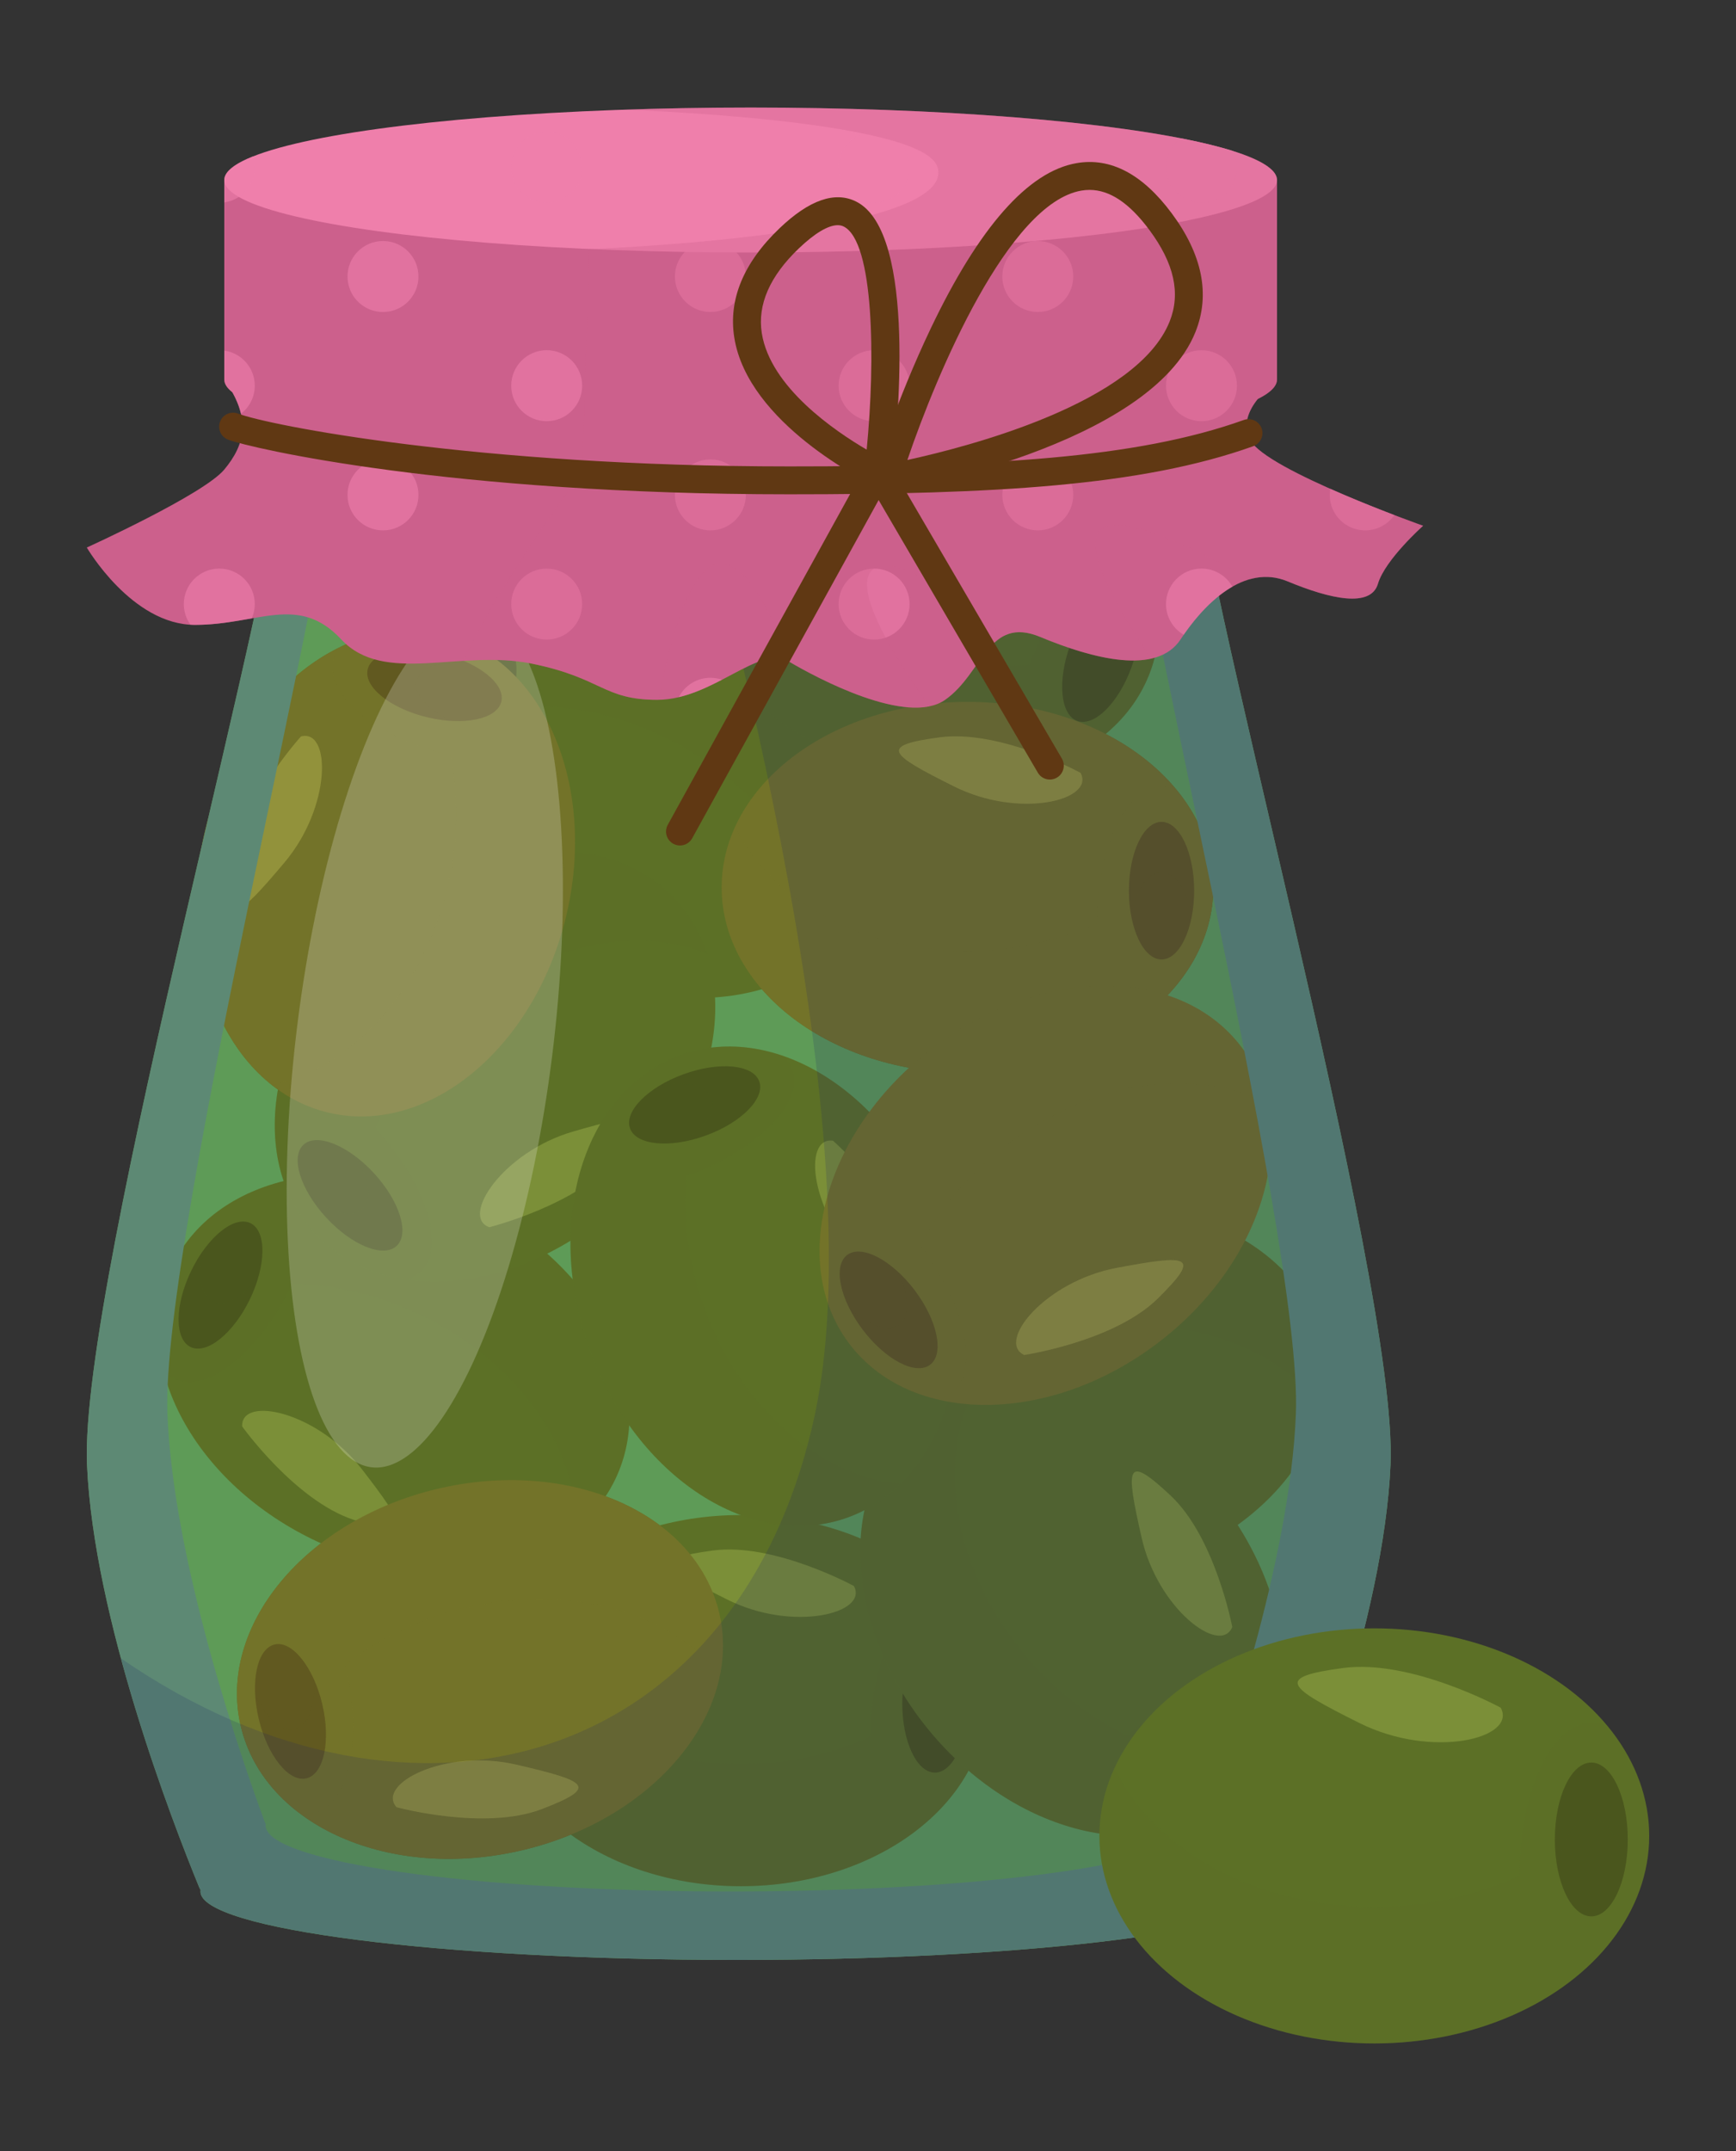 <?xml version="1.0" encoding="UTF-8"?>
<svg xmlns="http://www.w3.org/2000/svg" width="881.214" height="1091.292" viewBox="0 0 881.214 1091.292">
  <rect x="0" y="0" width="881.214" height="1091.292" fill="#333333" stroke="none"/>
  <g isolation="isolate">
    <g id="a" data-name="&amp;lt;Layer&amp;gt;">
      <g>
        <g>
          <g>
            <path d="M607.8,232.5c3.908-22.144,17.785-31.835,32.094-46.011-18.716.338-37.438.456-56.16.367-142.8-.678-285.266-12.146-427.97-15.876-3.284,1.627-6.543,3.306-9.747,5.085-1.494.83-2.962,1.705-4.436,2.569-6.126,6.777-13.069,12.836-20.39,18.465,9.868,9.558,18.148,19.109,21.023,35.401,6.127,34.723-102.127,416.677-98.042,510.634,3.391,77.996,43.378,181.328,56.866,214.183.225.548.51,1.056.786,1.569-.042.252-.075.503-.075.756,0,19.177,121.927,34.723,272.333,34.723,142.007,0,258.607-13.859,271.187-31.547,1.55-1.552,2.839-3.39,3.706-5.501,13.487-32.855,53.475-136.187,56.866-214.183,4.085-93.957-104.17-475.911-98.042-510.634Z" fill="#5e9b57" stroke-width="0"/>
            <g>
              <g>
                <ellipse cx="549.447" cy="707.069" rx="124.782" ry="94.163" transform="translate(-128.113 121.62) rotate(-11.321)" fill="#5c7026" stroke-width="0"/>
                <path d="M439.324,673.083c-.312.493-.623.985-.925,1.481-.664,1.09-1.297,2.19-1.912,3.296-.267.48-.541.957-.798,1.439-.636,1.191-1.232,2.392-1.811,3.599-.192.401-.399.797-.584,1.199-.725,1.57-1.406,3.151-2.032,4.744-.015.039-.033.077-.049.115-.651,1.665-1.244,3.342-1.783,5.028-.108.335-.192.674-.295,1.01-.401,1.31-.78,2.623-1.112,3.944-.141.56-.256,1.124-.384,1.686-.252,1.106-.493,2.212-.697,3.324-.117.641-.215,1.284-.315,1.926-.164,1.045-.311,2.091-.431,3.14-.077.674-.143,1.348-.202,2.024-.089,1.032-.153,2.066-.199,3.101-.03.681-.06,1.361-.071,2.043-.017,1.055,0,2.111.03,3.168.018.655.025,1.309.06,1.964.063,1.151.173,2.303.292,3.455.057.558.092,1.116.163,1.674.216,1.707.483,3.413.825,5.118.248,1.241.536,2.466.846,3.681.086.338.185.671.276,1.007.244.902.502,1.798.779,2.686.104.332.213.663.322.993.31.941.638,1.874.985,2.799.086.228.169.457.257.684,4.901,12.67,13.27,23.746,24.212,32.781,2.741.806,5.475.989,8.146.454,17.667-3.537,25.934-36.645,18.466-73.95-.021-.103-.045-.204-.066-.307,16.98-12.574,38.091-22.112,61.815-26.861,53.457-10.702,104.059,6.084,127.934,38.803,2.493-10.402,2.867-21.109.734-31.762-10.209-50.993-73.265-81.364-140.839-67.836-34.076,6.822-62.781,23.512-81.571,44.915-.242.276-.47.558-.709.835-.997,1.159-1.972,2.327-2.911,3.512-.322.406-.63.817-.945,1.226-.826,1.073-1.633,2.154-2.41,3.247-.334.469-.658.94-.983,1.412-.727,1.058-1.43,2.125-2.11,3.2Z" fill="#5c7026" mix-blend-mode="multiply" opacity=".16" stroke-width="0"/>
                <path d="M436.319,728.057c-3.783-18.897.412-35.669,9.37-37.462,8.958-1.794,19.287,12.071,23.07,30.968,3.783,18.897-.412,35.669-9.37,37.462-8.958,1.794-19.287-12.071-23.07-30.968Z" fill="#4a561d" stroke-width="0"/>
                <path d="M454.357,733.891c-6.852,1.372-14.497-6.434-19.41-18.631.049,4.04.482,8.354,1.372,12.796,3.783,18.897,14.112,32.761,23.07,30.968,8.958-1.793,13.153-18.566,9.37-37.462-.889-4.442-2.15-8.59-3.66-12.337.161,13.148-3.889,23.295-10.742,24.667Z" fill="#4a561d" mix-blend-mode="multiply" opacity=".14" stroke-width="0"/>
                <path d="M504.579,775.346s44.144,13.758,73.701,3.622c29.558-10.135,23.767-13.248-12.089-22.994-35.856-9.747-71.669,7.226-61.612,19.372Z" fill="#bdd35e" mix-blend-mode="soft-light" opacity=".32" stroke-width="0"/>
              </g>
              <g>
                <path d="M340.548,185.879c-14.023-5.113-28.146-8.151-41.852-9.289-3.389-.163-6.778-.318-10.167-.479-45.346-.657-84.476,19.85-97.471,55.486-17.816,48.858,20.228,107.604,84.974,131.213,64.745,23.609,131.674,3.14,149.49-45.719,17.815-48.858-20.229-107.604-84.974-131.213Z" fill="#737329" stroke-width="0"/>
                <path d="M384.647,360.668c.523-.258,1.044-.517,1.56-.784,1.134-.585,2.247-1.195,3.347-1.819.477-.271.96-.535,1.431-.813,1.163-.686,2.297-1.402,3.42-2.131.372-.242.755-.473,1.123-.72,1.436-.964,2.84-1.959,4.203-2.994.033-.025.068-.048.102-.073,1.422-1.083,2.801-2.206,4.139-3.366.266-.23.515-.476.778-.709,1.024-.91,2.031-1.835,3.002-2.79.412-.405.804-.827,1.206-1.241.791-.813,1.572-1.633,2.325-2.476.434-.486.851-.984,1.272-1.481.683-.807,1.354-1.624,2.002-2.458.417-.535.824-1.077,1.225-1.624.614-.835,1.206-1.684,1.784-2.544.38-.566.76-1.131,1.124-1.708.564-.892,1.098-1.804,1.623-2.721.326-.569.66-1.13.971-1.709.545-1.016,1.05-2.056,1.549-3.102.241-.506.501-1.001.732-1.514.704-1.57,1.363-3.166,1.959-4.8.433-1.189.825-2.384,1.193-3.584.102-.333.192-.669.288-1.003.261-.897.507-1.797.732-2.699.083-.338.162-.677.241-1.016.225-.965.43-1.932.615-2.903.045-.24.093-.479.136-.718,2.408-13.37,1.024-27.183-3.619-40.593-1.922-2.115-4.161-3.693-6.72-4.627-16.927-6.172-41.215,17.799-54.248,53.541-.036.099-.067.198-.103.296-21.044,1.903-44.034-.938-66.765-9.226-51.219-18.676-85.696-59.341-89.06-99.706-7.542,7.586-13.432,16.535-17.154,26.742-17.816,48.858,20.228,107.604,84.974,131.213,32.65,11.905,65.847,12.589,93.029,4.089.35-.109.691-.232,1.039-.344,1.455-.47,2.895-.961,4.313-1.484.486-.179.963-.37,1.445-.555,1.264-.486,2.515-.99,3.748-1.519.529-.226,1.051-.46,1.574-.694,1.171-.525,2.327-1.07,3.467-1.634Z" fill="#737329" mix-blend-mode="multiply" opacity=".16" stroke-width="0"/>
                <path d="M415.817,315.286c-6.602,18.105-18.912,30.246-27.495,27.116-8.583-3.13-10.189-20.344-3.587-38.45,6.602-18.105,18.912-30.246,27.495-27.116,8.583,3.13,10.189,20.344,3.587,38.45Z" fill="#615920" stroke-width="0"/>
                <path d="M403.449,300.918c6.565,2.394,9.032,13.038,6.881,26.009,2.06-3.476,3.935-7.385,5.487-11.641,6.602-18.105,4.996-35.32-3.587-38.45-8.583-3.13-20.893,9.011-27.495,27.116-1.552,4.256-2.633,8.454-3.294,12.44,6.704-11.311,15.443-17.869,22.008-15.475Z" fill="#615920" mix-blend-mode="multiply" opacity=".14" stroke-width="0"/>
                <path d="M382.133,239.384s-30.538-34.718-61.053-41.443c-30.515-6.724-27.189-1.054-1.642,25.927,25.548,26.98,64.962,31.121,62.695,15.516Z" fill="#d4d661" mix-blend-mode="soft-light" opacity=".32" stroke-width="0"/>
              </g>
              <g>
                <ellipse cx="195.748" cy="443.113" rx="124.782" ry="94.163" transform="translate(-281.033 528.824) rotate(-76.357)" fill="#5c7026" stroke-width="0"/>
                <path d="M273.035,357.622c-.315-.491-.63-.98-.952-1.463-.708-1.062-1.438-2.1-2.181-3.124-.322-.445-.639-.894-.967-1.331-.811-1.079-1.649-2.127-2.498-3.161-.282-.343-.555-.698-.841-1.036-1.117-1.32-2.263-2.605-3.443-3.844-.029-.03-.055-.063-.084-.093-1.235-1.293-2.504-2.538-3.806-3.739-.258-.239-.53-.459-.791-.694-1.018-.916-2.049-1.814-3.107-2.673-.448-.365-.911-.707-1.367-1.06-.896-.696-1.798-1.381-2.72-2.034-.532-.377-1.073-.736-1.613-1.099-.878-.59-1.764-1.165-2.665-1.716-.579-.354-1.162-.698-1.75-1.037-.898-.517-1.808-1.011-2.727-1.49-.605-.315-1.209-.629-1.822-.927-.949-.461-1.914-.89-2.885-1.31-.601-.26-1.197-.53-1.806-.774-1.07-.429-2.161-.815-3.255-1.194-.53-.183-1.051-.387-1.586-.558-1.638-.525-3.298-1.002-4.988-1.412-1.229-.298-2.462-.555-3.695-.786-.343-.064-.686-.116-1.029-.175-.921-.159-1.842-.304-2.764-.427-.346-.045-.691-.086-1.037-.127-.984-.117-1.968-.212-2.953-.288-.243-.019-.486-.039-.729-.055-13.555-.905-27.128,2.008-39.937,8.116-1.888,2.145-3.207,4.546-3.85,7.194-4.25,17.509,22.276,38.977,59.248,47.951.103.025.204.045.306.07,4.234,20.701,3.97,43.865-1.736,67.377-12.859,52.979-49.433,91.769-89.172,99.605,8.378,6.65,17.927,11.508,28.485,14.07,50.538,12.266,104.684-32.081,120.938-99.052,8.197-33.772,5.181-66.839-6.292-92.906-.148-.336-.307-.661-.458-.995-.629-1.393-1.277-2.77-1.955-4.121-.232-.463-.475-.916-.713-1.374-.624-1.202-1.264-2.39-1.926-3.555-.284-.5-.574-.994-.865-1.487-.653-1.106-1.323-2.193-2.01-3.263Z" fill="#5c7026" mix-blend-mode="multiply" opacity=".16" stroke-width="0"/>
                <path d="M224.465,331.697c18.728,4.545,32.163,15.427,30.008,24.305-2.155,8.878-19.084,12.39-37.811,7.845-18.728-4.545-32.163-15.427-30.008-24.305,2.155-8.878,19.084-12.39,37.811-7.845Z" fill="#4a561d" stroke-width="0"/>
                <path d="M211.563,345.587c1.648-6.791,11.951-10.427,25.082-9.734-3.683-1.66-7.777-3.089-12.179-4.157-18.728-4.545-35.656-1.033-37.811,7.845-2.155,8.878,11.28,19.76,30.008,24.305,4.402,1.068,8.695,1.676,12.729,1.889-11.987-5.403-19.477-13.357-17.829-20.149Z" fill="#4a561d" mix-blend-mode="multiply" opacity=".14" stroke-width="0"/>
                <path d="M152.785,373.621s-31.103,34.213-34.389,65.287c-3.286,31.074,1.979,27.138,25.948-1.255,23.969-28.392,23.696-68.023,8.441-64.032Z" fill="#bdd35e" mix-blend-mode="soft-light" opacity=".32" stroke-width="0"/>
              </g>
              <g>
                <ellipse cx="243.641" cy="847.017" rx="124.782" ry="94.164" transform="translate(-189.751 79.573) rotate(-13.407)" fill="#5c7026" stroke-width="0"/>
                <path d="M132.353,817.061c-.294.503-.586,1.007-.87,1.513-.624,1.114-1.216,2.236-1.791,3.363-.249.489-.506.976-.746,1.467-.592,1.213-1.145,2.436-1.679,3.662-.177.407-.369.811-.54,1.22-.667,1.595-1.291,3.2-1.857,4.815-.014.039-.031.078-.045.117-.59,1.687-1.121,3.385-1.599,5.09-.095.339-.167.681-.258,1.02-.353,1.324-.684,2.65-.968,3.982-.12.565-.215,1.133-.323,1.699-.212,1.114-.412,2.229-.575,3.347-.094.645-.168,1.291-.245,1.937-.125,1.05-.235,2.101-.316,3.154-.053.676-.094,1.353-.128,2.03-.052,1.035-.078,2.07-.086,3.106-.006.682-.011,1.363.003,2.044.021,1.055.078,2.11.145,3.165.041.654.072,1.307.132,1.961.105,1.148.257,2.295.417,3.442.078.556.133,1.112.224,1.667.278,1.698.607,3.393,1.01,5.085.293,1.231.625,2.444.98,3.648.099.334.209.664.312.996.277.893.567,1.779.877,2.656.116.328.237.655.358.981.344.93.706,1.85,1.087,2.761.094.225.186.451.282.675,5.358,12.483,14.125,23.248,25.389,31.878,2.769.706,5.507.789,8.158.157,17.527-4.178,24.584-37.565,15.763-74.573-.025-.103-.053-.202-.077-.304,16.512-13.184,37.261-23.483,60.797-29.093,53.032-12.64,104.211,2.293,129.262,34.122,2.113-10.487,2.096-21.199-.423-31.768-12.058-50.588-76.177-78.644-143.215-62.665-33.806,8.058-61.884,25.781-79.882,47.853-.232.284-.449.574-.678.86-.954,1.194-1.886,2.397-2.781,3.615-.307.417-.6.839-.9,1.26-.787,1.103-1.554,2.212-2.291,3.332-.316.481-.624.963-.931,1.447-.688,1.084-1.352,2.175-1.993,3.274Z" fill="#5c7026" mix-blend-mode="multiply" opacity=".16" stroke-width="0"/>
                <ellipse cx="147.443" cy="868.272" rx="16.542" ry="34.894" transform="translate(-197.299 57.847) rotate(-13.407)" fill="#4a561d" stroke-width="0"/>
                <path d="M149.59,877.282c-6.798,1.62-14.721-5.902-20.075-17.912.196,4.036.786,8.331,1.836,12.737,4.468,18.746,15.295,32.226,24.182,30.108,8.887-2.118,12.469-19.032,8-37.779-1.05-4.406-2.461-8.506-4.106-12.196.639,13.133-3.039,23.421-9.837,25.041Z" fill="#4a561d" mix-blend-mode="multiply" opacity=".14" stroke-width="0"/>
                <path d="M201.287,916.882s44.615,12.142,73.784.938c29.169-11.205,23.269-14.104-12.917-22.539-36.187-8.436-71.358,9.829-60.867,21.601Z" fill="#bdd35e" mix-blend-mode="soft-light" opacity=".32" stroke-width="0"/>
              </g>
              <g>
                <ellipse cx="376.059" cy="862.8" rx="124.782" ry="94.164" fill="#5c7026" stroke-width="0"/>
                <path d="M477.368,917.742c.402-.422.804-.843,1.197-1.271.865-.939,1.701-1.893,2.521-2.856.356-.418.718-.832,1.066-1.254.857-1.043,1.678-2.104,2.482-3.173.267-.355.547-.704.809-1.062,1.019-1.397,1.997-2.813,2.923-4.253.023-.035.048-.069.071-.104.965-1.505,1.876-3.032,2.735-4.58.171-.308.321-.623.488-.933.65-1.206,1.279-2.419,1.864-3.649.248-.522.471-1.052.708-1.579.464-1.035.918-2.072,1.336-3.123.241-.605.462-1.217.688-1.827.365-.992.715-1.989,1.039-2.995.208-.646.405-1.294.595-1.945.29-.995.556-1.996.804-3.002.163-.662.326-1.323.471-1.989.224-1.031.414-2.07.593-3.112.111-.646.233-1.288.327-1.938.164-1.141.282-2.292.392-3.445.053-.558.128-1.112.169-1.673.123-1.716.196-3.442.196-5.181,0-1.265-.042-2.523-.107-3.776-.018-.348-.049-.694-.073-1.041-.062-.932-.139-1.862-.237-2.787-.037-.346-.079-.692-.121-1.037-.119-.984-.258-1.963-.417-2.938-.039-.241-.076-.481-.118-.722-2.318-13.386-8.35-25.889-17.306-36.896-2.53-1.329-5.174-2.045-7.899-2.045-18.018,0-32.624,30.841-32.624,68.886,0,.106.004.209.004.314-19.119,8.996-41.691,14.204-65.886,14.204-54.517,0-100.839-26.393-117.827-63.163-4.487,9.711-6.955,20.136-6.955,31,0,52.005,55.867,94.164,124.782,94.164,34.753,0,66.175-10.73,88.801-28.028.291-.223.57-.455.859-.68,1.205-.94,2.39-1.894,3.544-2.872.395-.335.778-.678,1.167-1.017,1.021-.89,2.024-1.791,3.001-2.711.419-.394.83-.792,1.241-1.192.921-.895,1.819-1.803,2.697-2.723Z" fill="#5c7026" mix-blend-mode="multiply" opacity=".16" stroke-width="0"/>
                <path d="M491.106,864.428c0,19.272-7.406,34.894-16.542,34.894s-16.542-15.623-16.542-34.894,7.406-34.894,16.542-34.894,16.542,15.623,16.542,34.894Z" fill="#4a561d" stroke-width="0"/>
                <path d="M474.564,855.166c6.988,0,12.952,9.155,15.375,22.078.745-3.971,1.167-8.286,1.167-12.816,0-19.271-7.406-34.894-16.542-34.894s-16.542,15.623-16.542,34.894c0,4.53.422,8.845,1.167,12.816,2.423-12.923,8.387-22.078,15.375-22.078Z" fill="#4a561d" mix-blend-mode="multiply" opacity=".14" stroke-width="0"/>
                <path d="M433.458,804.659s-40.584-22.156-71.556-18.02c-30.972,4.136-25.905,8.324,7.339,24.92,33.245,16.596,71.693,6.984,64.217-6.9Z" fill="#bdd35e" mix-blend-mode="soft-light" opacity=".32" stroke-width="0"/>
              </g>
              <g>
                <ellipse cx="326.911" cy="404.827" rx="94.163" ry="124.782" transform="translate(-183.299 507.008) rotate(-62.403)" fill="#5c7026" stroke-width="0"/>
                <path d="M262.58,309.204c-.552.187-1.103.375-1.649.571-1.202.431-2.384.889-3.558,1.363-.509.206-1.022.405-1.525.618-1.243.527-2.462,1.087-3.67,1.662-.401.191-.811.37-1.208.566-1.55.766-3.074,1.568-4.561,2.415-.036.021-.074.039-.11.059-1.552.886-3.067,1.818-4.546,2.792-.294.193-.573.404-.864.601-1.135.767-2.255,1.551-3.343,2.37-.462.348-.905.714-1.358,1.071-.891.702-1.773,1.411-2.63,2.149-.494.425-.973.864-1.456,1.301-.784.71-1.556,1.431-2.308,2.173-.483.476-.958.959-1.428,1.448-.718.747-1.417,1.511-2.104,2.287-.451.511-.902,1.022-1.339,1.545-.676.81-1.325,1.643-1.967,2.484-.397.521-.803,1.034-1.187,1.566-.674.935-1.312,1.9-1.943,2.871-.306.47-.629.926-.925,1.405-.904,1.463-1.768,2.959-2.574,4.501-.586,1.121-1.132,2.255-1.654,3.396-.145.317-.278.638-.418.956-.377.855-.739,1.714-1.081,2.579-.127.324-.25.65-.373.975-.35.927-.681,1.859-.992,2.797-.077.232-.155.462-.23.694-4.147,12.937-4.593,26.812-1.755,40.716,1.627,2.35,3.639,4.209,6.053,5.471,15.968,8.347,43.199-12.219,60.823-45.936.049-.093.093-.187.142-.28,21.111.884,43.528,6.725,64.97,17.934,48.315,25.255,77.14,70.104,75.162,110.56,8.475-6.528,15.491-14.623,20.524-24.252,24.091-46.088-5.89-109.331-66.964-141.256-30.799-16.099-63.617-21.147-91.681-16.298-.361.062-.716.139-1.076.204-1.504.275-2.996.571-4.471.903-.506.114-1.004.24-1.505.36-1.317.316-2.624.65-3.915,1.012-.554.155-1.103.318-1.652.481-1.23.367-2.447.755-3.652,1.164Z" fill="#5c7026" mix-blend-mode="multiply" opacity=".16" stroke-width="0"/>
                <path d="M225.708,350.089c8.927-17.079,22.728-27.493,30.824-23.261,8.097,4.232,7.423,21.508-1.505,38.587-8.928,17.079-22.728,27.494-30.825,23.261-8.096-4.232-7.423-21.508,1.505-38.587Z" fill="#4a561d" stroke-width="0"/>
                <path d="M236.077,365.96c-6.193-3.237-7.237-14.113-3.398-26.689-2.5,3.174-4.873,6.803-6.971,10.817-8.927,17.079-9.601,34.355-1.505,38.587s21.897-6.182,30.824-23.261c2.099-4.015,3.723-8.034,4.903-11.898-8.134,10.331-17.66,15.681-23.854,12.444Z" fill="#4a561d" mix-blend-mode="multiply" opacity=".14" stroke-width="0"/>
                <path d="M249.109,429.764s25.703,38.436,55.067,49.118c29.364,10.682,26.814,4.623,5.04-25.485-21.774-30.108-60.301-39.401-60.107-23.633Z" fill="#bdd35e" mix-blend-mode="soft-light" opacity=".32" stroke-width="0"/>
              </g>
              <g>
                <ellipse cx="491.106" cy="450.246" rx="124.782" ry="94.163" fill="#5c7026" stroke-width="0"/>
                <path d="M592.415,505.189c.402-.422.804-.843,1.197-1.27.865-.939,1.701-1.893,2.521-2.856.356-.418.718-.832,1.065-1.254.858-1.043,1.678-2.104,2.483-3.173.267-.355.547-.704.809-1.062,1.019-1.397,1.997-2.814,2.923-4.253.023-.035.048-.069.07-.104.965-1.505,1.876-3.032,2.736-4.58.171-.307.32-.623.487-.933.65-1.206,1.28-2.419,1.865-3.649.248-.522.471-1.052.708-1.578.464-1.035.918-2.072,1.336-3.123.241-.605.462-1.217.687-1.827.366-.992.716-1.989,1.039-2.995.208-.646.405-1.294.595-1.945.29-.995.556-1.996.805-3.002.163-.662.326-1.323.471-1.989.224-1.031.414-2.07.593-3.112.111-.646.233-1.288.327-1.938.164-1.141.283-2.292.392-3.445.053-.558.128-1.112.169-1.673.123-1.716.196-3.442.196-5.181,0-1.265-.041-2.523-.107-3.776-.018-.348-.049-.694-.073-1.041-.062-.932-.139-1.862-.237-2.787-.037-.346-.079-.692-.121-1.037-.119-.984-.258-1.963-.417-2.938-.039-.241-.076-.481-.118-.722-2.318-13.386-8.35-25.889-17.306-36.896-2.53-1.329-5.174-2.045-7.899-2.045-18.018,0-32.624,30.841-32.624,68.886,0,.106.004.209.004.314-19.119,8.996-41.691,14.204-65.885,14.204-54.517,0-100.839-26.393-117.827-63.163-4.486,9.711-6.955,20.136-6.955,31,0,52.005,55.867,94.164,124.782,94.164,34.753,0,66.175-10.73,88.801-28.028.291-.223.57-.455.859-.68,1.206-.94,2.391-1.894,3.544-2.872.395-.335.778-.677,1.167-1.017,1.021-.89,2.024-1.791,3.001-2.711.419-.394.83-.792,1.241-1.192.921-.895,1.819-1.803,2.697-2.723Z" fill="#5c7026" mix-blend-mode="multiply" opacity=".16" stroke-width="0"/>
                <path d="M606.153,451.875c0,19.271-7.406,34.894-16.542,34.894s-16.542-15.623-16.542-34.894,7.406-34.894,16.542-34.894,16.542,15.623,16.542,34.894Z" fill="#4a561d" stroke-width="0"/>
                <path d="M589.611,442.612c6.988,0,12.952,9.155,15.375,22.078.745-3.971,1.167-8.286,1.167-12.816,0-19.271-7.406-34.894-16.542-34.894s-16.542,15.623-16.542,34.894c0,4.53.422,8.845,1.167,12.816,2.423-12.924,8.386-22.078,15.375-22.078Z" fill="#4a561d" mix-blend-mode="multiply" opacity=".14" stroke-width="0"/>
                <path d="M548.505,392.105s-40.584-22.156-71.556-18.02c-30.972,4.136-25.905,8.324,7.339,24.92,33.245,16.596,71.693,6.984,64.217-6.9Z" fill="#bdd35e" mix-blend-mode="soft-light" opacity=".32" stroke-width="0"/>
              </g>
              <g>
                <ellipse cx="199.905" cy="696.33" rx="94.164" ry="124.782" transform="translate(-513.995 573.104) rotate(-64.189)" fill="#5c7026" stroke-width="0"/>
                <path d="M132.625,602.758c-.546.204-1.091.409-1.631.622-1.187.469-2.356.963-3.513,1.473-.502.221-1.009.436-1.505.665-1.226.565-2.427,1.163-3.617,1.776-.395.203-.799.395-1.19.603-1.526.814-3.023,1.663-4.484,2.556-.035.022-.073.041-.108.063-1.524.934-3.009,1.913-4.457,2.932-.288.202-.56.422-.845.627-1.11.802-2.205,1.621-3.267,2.473-.451.362-.882.742-1.324,1.112-.869.729-1.729,1.466-2.562,2.23-.481.44-.946.894-1.414,1.345-.761.734-1.51,1.479-2.239,2.244-.469.491-.928.989-1.383,1.492-.694.769-1.37,1.554-2.031,2.352-.435.524-.87,1.049-1.29,1.586-.651.831-1.274,1.684-1.889,2.544-.381.533-.77,1.058-1.138,1.602-.645.955-1.252,1.94-1.853,2.93-.291.479-.6.945-.88,1.433-.858,1.491-1.675,3.013-2.432,4.578-.551,1.139-1.061,2.289-1.548,3.446-.135.321-.258.646-.388.969-.35.866-.686,1.736-1,2.612-.117.328-.23.657-.342.986-.321.937-.623,1.879-.904,2.826-.069.234-.141.467-.208.701-3.741,13.059-3.755,26.942-.485,40.75,1.699,2.298,3.768,4.094,6.22,5.28,16.22,7.845,42.797-13.56,59.362-47.809.046-.095.087-.19.133-.285,21.128.225,43.716,5.365,65.497,15.9,49.078,23.737,79.287,67.666,78.571,108.164,8.267-6.788,15.028-15.098,19.759-24.88,22.643-46.817-9.294-109.094-71.334-139.1-31.286-15.132-64.245-19.154-92.145-13.433-.359.074-.711.161-1.069.238-1.495.321-2.977.664-4.441,1.042-.502.129-.996.271-1.493.407-1.307.357-2.602.732-3.882,1.134-.549.172-1.092.352-1.636.532-1.218.405-2.423.831-3.614,1.277Z" fill="#5c7026" mix-blend-mode="multiply" opacity=".16" stroke-width="0"/>
                <path d="M97.045,644.772c8.391-17.349,21.86-28.189,30.085-24.211,8.224,3.978,8.089,21.267-.302,38.616-8.391,17.349-21.86,28.188-30.084,24.211-8.224-3.978-8.09-21.267.301-38.615Z" fill="#4a561d" stroke-width="0"/>
                <path d="M107.903,660.313c-6.291-3.043-7.673-13.881-4.228-26.57-2.4,3.251-4.658,6.951-6.631,11.029-8.391,17.349-8.526,34.638-.302,38.616,8.224,3.978,21.694-6.862,30.085-24.211,1.972-4.078,3.471-8.146,4.53-12.045-7.809,10.579-17.163,16.224-23.454,13.181Z" fill="#4a561d" mix-blend-mode="multiply" opacity=".14" stroke-width="0"/>
                <path d="M122.917,723.679s26.888,37.616,56.571,47.378c29.683,9.762,26.945,3.785,4.243-25.63-22.702-29.415-61.499-37.502-60.814-21.749Z" fill="#bdd35e" mix-blend-mode="soft-light" opacity=".32" stroke-width="0"/>
              </g>
              <g>
                <ellipse cx="544.174" cy="817.885" rx="94.163" ry="124.782" transform="translate(-394.953 529.612) rotate(-39.298)" fill="#5c7026" stroke-width="0"/>
                <path d="M565.821,931.082c.581.045,1.162.088,1.741.122,1.274.075,2.542.118,3.807.142.549.011,1.099.029,1.645.03,1.35.003,2.691-.034,4.028-.089.444-.018.891-.022,1.333-.047,1.727-.096,3.442-.236,5.143-.431.041-.004.084-.006.125-.011,1.776-.206,3.535-.469,5.277-.784.346-.062.685-.147,1.031-.213,1.345-.261,2.682-.542,4.005-.868.561-.138,1.113-.302,1.67-.452,1.095-.296,2.185-.602,3.263-.944.621-.197,1.234-.413,1.849-.625,1-.346,1.993-.706,2.976-1.093.631-.248,1.258-.507,1.882-.772.954-.405,1.897-.833,2.832-1.278.616-.293,1.23-.586,1.838-.896.94-.48,1.864-.991,2.784-1.512.57-.323,1.144-.636,1.706-.975.987-.595,1.952-1.233,2.914-1.878.466-.312.942-.605,1.402-.929,1.406-.991,2.787-2.028,4.133-3.129.979-.801,1.926-1.63,2.854-2.474.258-.235.506-.477.76-.715.682-.639,1.353-1.287,2.006-1.948.245-.248.485-.499.726-.751.686-.715,1.356-1.443,2.01-2.183.161-.183.324-.364.484-.548,8.89-10.272,14.746-22.859,17.592-36.761-.574-2.799-1.695-5.299-3.42-7.407-11.411-13.943-44.529-5.713-73.97,18.383-.082.067-.159.136-.24.202-19.071-9.097-37.397-23.267-52.721-41.99-34.529-42.189-43.442-94.752-25.747-131.187-10.356,2.678-19.987,7.371-28.395,14.252-40.245,32.938-37.486,102.872,6.162,156.203,22.011,26.894,50.216,44.415,77.932,50.968.357.084.713.153,1.07.234,1.491.337,2.98.65,4.467.923.51.094,1.017.173,1.526.259,1.336.226,2.668.432,3.998.606.57.075,1.139.141,1.708.205,1.276.146,2.547.266,3.816.363Z" fill="#5c7026" mix-blend-mode="multiply" opacity=".16" stroke-width="0"/>
                <path d="M615.779,907.947c-14.914,12.206-31.694,16.369-37.48,9.299-5.786-7.07,1.613-22.696,16.527-34.902,14.913-12.206,31.694-16.369,37.48-9.299,5.786,7.07-1.613,22.696-16.526,34.902Z" fill="#4a561d" stroke-width="0"/>
                <path d="M612.47,889.279c4.426,5.408,1.118,15.821-7.348,25.881,3.545-1.939,7.152-4.345,10.657-7.214,14.913-12.206,22.313-27.832,16.526-34.902-5.786-7.07-22.567-2.906-37.48,9.3-3.505,2.869-6.577,5.928-9.179,9.02,11.536-6.31,22.397-7.493,26.823-2.085Z" fill="#4a561d" mix-blend-mode="multiply" opacity=".14" stroke-width="0"/>
                <path d="M625.521,825.48s-8.558-45.439-31.375-66.787c-22.817-21.348-22.849-14.775-14.636,21.463,8.213,36.238,40.002,59.903,46.012,45.324Z" fill="#bdd35e" mix-blend-mode="soft-light" opacity=".32" stroke-width="0"/>
              </g>
              <g>
                <ellipse cx="466.789" cy="297.699" rx="94.164" ry="124.782" transform="translate(27.194 634.259) rotate(-69.966)" fill="#5c7026" stroke-width="0"/>
                <path d="M543.146,384.022c.523-.258,1.044-.517,1.56-.783,1.134-.586,2.247-1.196,3.347-1.819.477-.271.959-.535,1.431-.814,1.163-.686,2.297-1.402,3.419-2.131.373-.242.755-.473,1.123-.72,1.436-.963,2.84-1.959,4.203-2.994.033-.025.068-.048.101-.073,1.422-1.083,2.801-2.206,4.139-3.366.266-.23.515-.476.778-.709,1.024-.91,2.031-1.835,3.002-2.79.412-.405.803-.827,1.206-1.24.791-.813,1.572-1.633,2.325-2.476.434-.486.851-.984,1.272-1.481.683-.807,1.354-1.624,2.002-2.457.416-.536.824-1.077,1.225-1.624.613-.835,1.206-1.684,1.784-2.545.38-.566.76-1.131,1.124-1.708.564-.892,1.098-1.803,1.623-2.721.326-.569.66-1.131.971-1.709.545-1.015,1.05-2.056,1.549-3.102.241-.506.502-1.001.732-1.514.704-1.57,1.363-3.166,1.959-4.8.433-1.188.825-2.384,1.193-3.584.102-.334.191-.669.288-1.003.261-.897.507-1.797.732-2.699.084-.338.163-.677.241-1.016.225-.965.43-1.933.615-2.903.046-.24.093-.478.136-.718,2.408-13.37,1.024-27.183-3.619-40.592-1.922-2.115-4.161-3.694-6.72-4.627-16.927-6.172-41.215,17.799-54.248,53.542-.036.099-.067.197-.103.296-21.044,1.903-44.034-.938-66.765-9.226-51.219-18.676-85.696-59.341-89.06-99.706-7.542,7.586-13.432,16.535-17.154,26.742-17.816,48.858,20.228,107.604,84.974,131.213,32.65,11.905,65.847,12.589,93.029,4.089.35-.109.691-.232,1.039-.344,1.455-.47,2.895-.961,4.313-1.484.486-.179.963-.37,1.445-.555,1.264-.487,2.515-.99,3.748-1.518.529-.227,1.051-.46,1.574-.694,1.171-.526,2.327-1.07,3.467-1.634Z" fill="#5c7026" mix-blend-mode="multiply" opacity=".16" stroke-width="0"/>
                <path d="M574.316,338.64c-6.602,18.105-18.912,30.246-27.495,27.116-8.583-3.13-10.189-20.344-3.587-38.45,6.602-18.105,18.912-30.246,27.495-27.116,8.583,3.13,10.189,20.344,3.587,38.45Z" fill="#4a561d" stroke-width="0"/>
                <path d="M561.948,324.272c6.565,2.394,9.032,13.038,6.881,26.009,2.06-3.476,3.935-7.385,5.487-11.641,6.602-18.105,4.996-35.32-3.587-38.45-8.583-3.13-20.893,9.01-27.495,27.116-1.552,4.256-2.633,8.454-3.294,12.44,6.704-11.311,15.443-17.869,22.008-15.475Z" fill="#4a561d" mix-blend-mode="multiply" opacity=".14" stroke-width="0"/>
                <path d="M540.632,262.739s-30.538-34.718-61.053-41.443c-30.515-6.725-27.189-1.054-1.642,25.926,25.548,26.98,64.962,31.121,62.695,15.516Z" fill="#bdd35e" mix-blend-mode="soft-light" opacity=".32" stroke-width="0"/>
              </g>
              <g>
                <ellipse cx="251.277" cy="540.964" rx="124.782" ry="94.164" transform="translate(-299.882 312.916) rotate(-42.607)" fill="#5c7026" stroke-width="0"/>
                <path d="M139.518,569.109c-.011.583-.021,1.165-.021,1.746-.001,1.277.029,2.545.078,3.809.021.548.034,1.098.065,1.644.075,1.348.189,2.685.321,4.016.044.442.074.888.124,1.328.196,1.718.435,3.423.727,5.109.007.041.011.083.018.124.308,1.76.672,3.501,1.087,5.223.082.342.186.676.273,1.017.338,1.328.696,2.647,1.098,3.948.17.552.365,1.094.547,1.641.358,1.076.727,2.146,1.131,3.203.232.609.483,1.208.731,1.81.402.978.82,1.949,1.262,2.907.284.616.578,1.227.879,1.835.46.929.942,1.845,1.44,2.754.328.598.656,1.195,1,1.783.533.911,1.097,1.804,1.671,2.692.355.55.701,1.106,1.072,1.647.651.951,1.344,1.878,2.043,2.801.339.447.658.905,1.009,1.345,1.071,1.346,2.185,2.666,3.363,3.946.856.931,1.738,1.829,2.635,2.706.249.244.506.477.758.717.677.644,1.362,1.276,2.061,1.891.262.23.527.456.791.681.753.644,1.519,1.27,2.296,1.88.192.15.382.303.575.451,10.768,8.283,23.672,13.402,37.715,15.44,2.761-.735,5.193-1.998,7.198-3.842,13.261-12.197,3.133-44.785-22.622-72.786-.071-.078-.145-.15-.216-.228,7.981-19.564,21.069-38.678,38.877-55.057,40.125-36.907,92.086-48.839,129.482-33.277-3.272-10.184-8.512-19.528-15.867-27.525-35.206-38.276-104.865-31.485-155.587,15.169-25.578,23.526-41.442,52.696-46.384,80.744-.064.361-.112.72-.172,1.081-.251,1.508-.477,3.013-.664,4.513-.064.514-.114,1.026-.171,1.539-.149,1.346-.277,2.689-.374,4.026-.042.574-.075,1.145-.107,1.717-.072,1.282-.119,2.558-.142,3.83Z" fill="#5c7026" mix-blend-mode="multiply" opacity=".16" stroke-width="0"/>
                <path d="M165.499,617.649c-13.046-14.184-18.171-30.696-11.447-36.881,6.724-6.185,22.751.3,35.797,14.484,13.046,14.184,18.171,30.696,11.447,36.881-6.724,6.185-22.751-.3-35.798-14.484Z" fill="#4a561d" stroke-width="0"/>
                <path d="M183.944,613.268c-5.143,4.731-15.73,2.03-26.262-5.841,2.14,3.427,4.75,6.889,7.817,10.223,13.046,14.184,29.073,20.669,35.797,14.484,6.724-6.185,1.599-22.697-11.447-36.881-3.067-3.334-6.298-6.224-9.535-8.643,6.965,11.152,8.774,21.927,3.63,26.658Z" fill="#4a561d" mix-blend-mode="multiply" opacity=".14" stroke-width="0"/>
                <path d="M248.391,622.614s44.869-11.167,64.865-35.179c19.996-24.011,13.431-23.664-22.272-13.373-35.703,10.291-57.494,43.394-42.593,48.551Z" fill="#bdd35e" mix-blend-mode="soft-light" opacity=".32" stroke-width="0"/>
              </g>
              <g>
                <ellipse cx="387.834" cy="652.568" rx="94.163" ry="124.782" transform="translate(-199.847 172.056) rotate(-20.005)" fill="#5c7026" stroke-width="0"/>
                <path d="M301.548,576.168c.258-.523.518-1.044.784-1.56.586-1.134,1.196-2.246,1.821-3.347.271-.477.536-.959.814-1.43.687-1.163,1.403-2.297,2.133-3.419.242-.372.474-.755.721-1.123.964-1.435,1.96-2.839,2.996-4.202.025-.033.048-.068.073-.102,1.084-1.421,2.208-2.8,3.368-4.137.23-.266.476-.514.71-.777.911-1.023,1.836-2.03,2.791-3.001.405-.412.827-.803,1.241-1.205.813-.79,1.633-1.571,2.477-2.323.487-.433.985-.851,1.482-1.271.807-.683,1.625-1.353,2.458-2.001.536-.416,1.078-.823,1.624-1.225.835-.613,1.685-1.205,2.545-1.783.566-.38,1.132-.759,1.708-1.123.892-.563,1.804-1.097,2.722-1.622.569-.325,1.131-.659,1.709-.97,1.016-.545,2.057-1.049,3.103-1.547.507-.241,1.001-.501,1.515-.731,1.57-.703,3.167-1.362,4.801-1.957,1.189-.433,2.385-.824,3.585-1.191.334-.102.669-.191,1.003-.288.897-.26,1.797-.506,2.699-.731.338-.084.677-.162,1.016-.241.965-.225,1.933-.429,2.903-.613.24-.045.478-.093.718-.136,13.371-2.401,27.184-1.011,40.591,3.639,2.114,1.923,3.691,4.163,4.623,6.723,6.164,16.93-17.819,41.206-53.569,54.221-.099.036-.198.067-.296.103-1.913,21.043.916,44.034,9.193,66.769,18.651,51.228,59.298,85.726,99.661,89.11-7.59,7.538-16.541,13.423-26.751,17.14-48.867,17.791-107.594-20.282-131.17-85.039-11.889-32.656-12.557-65.853-4.043-93.031.11-.35.232-.691.345-1.039.471-1.454.962-2.894,1.486-4.312.179-.486.37-.963.556-1.445.487-1.264.991-2.515,1.52-3.747.227-.529.461-1.051.695-1.573.526-1.171,1.071-2.326,1.636-3.466Z" fill="#5c7026" mix-blend-mode="multiply" opacity=".16" stroke-width="0"/>
                <path d="M346.945,545.021c-18.109,6.593-30.255,18.896-27.13,27.481,3.126,8.585,20.339,10.199,38.448,3.606,18.109-6.593,30.255-18.896,27.13-27.481-3.126-8.585-20.339-10.199-38.448-3.606Z" fill="#4a561d" stroke-width="0"/>
                <path d="M361.308,557.395c-2.391-6.567-13.033-9.038-26.006-6.894,3.477-2.058,7.387-3.931,11.643-5.481,18.109-6.593,35.322-4.978,38.448,3.606,3.125,8.584-9.021,20.888-27.13,27.481-4.256,1.55-8.456,2.629-12.442,3.288,11.315-6.698,17.877-15.434,15.486-22.001Z" fill="#4a561d" mix-blend-mode="multiply" opacity=".14" stroke-width="0"/>
                <path d="M422.83,578.742s34.703,30.555,41.412,61.074c6.709,30.518,1.04,27.19-25.927,1.629-26.968-25.561-31.089-64.977-15.485-62.702Z" fill="#bdd35e" mix-blend-mode="soft-light" opacity=".32" stroke-width="0"/>
              </g>
              <g>
                <ellipse cx="195.748" cy="443.113" rx="124.782" ry="94.163" transform="translate(-281.033 528.824) rotate(-76.357)" fill="#737329" stroke-width="0"/>
                <path d="M273.035,357.622c-.315-.491-.63-.98-.952-1.463-.708-1.062-1.438-2.1-2.181-3.124-.322-.445-.639-.894-.967-1.331-.811-1.079-1.649-2.127-2.498-3.161-.282-.343-.555-.698-.841-1.036-1.117-1.32-2.263-2.605-3.443-3.844-.029-.03-.055-.063-.084-.093-1.235-1.293-2.504-2.538-3.806-3.739-.258-.239-.53-.459-.791-.694-1.018-.916-2.049-1.814-3.107-2.673-.448-.365-.911-.707-1.367-1.06-.896-.696-1.798-1.381-2.72-2.034-.532-.377-1.073-.736-1.613-1.099-.878-.59-1.764-1.165-2.665-1.716-.579-.354-1.162-.698-1.75-1.037-.898-.517-1.808-1.011-2.727-1.49-.605-.315-1.209-.629-1.822-.927-.949-.461-1.914-.89-2.885-1.31-.601-.26-1.197-.53-1.806-.774-1.07-.429-2.161-.815-3.255-1.194-.53-.183-1.051-.387-1.586-.558-1.638-.525-3.298-1.002-4.988-1.412-1.229-.298-2.462-.555-3.695-.786-.343-.064-.686-.116-1.029-.175-.921-.159-1.842-.304-2.764-.427-.346-.045-.691-.086-1.037-.127-.984-.117-1.968-.212-2.953-.288-.243-.019-.486-.039-.729-.055-13.555-.905-27.128,2.008-39.937,8.116-1.888,2.145-3.207,4.546-3.85,7.194-4.25,17.509,22.276,38.977,59.248,47.951.103.025.204.045.306.07,4.234,20.701,3.97,43.865-1.736,67.377-12.859,52.979-49.433,91.769-89.172,99.605,8.378,6.65,17.927,11.508,28.485,14.07,50.538,12.266,104.684-32.081,120.938-99.052,8.197-33.772,5.181-66.839-6.292-92.906-.148-.336-.307-.661-.458-.995-.629-1.393-1.277-2.77-1.955-4.121-.232-.463-.475-.916-.713-1.374-.624-1.202-1.264-2.39-1.926-3.555-.284-.5-.574-.994-.865-1.487-.653-1.106-1.323-2.193-2.01-3.263Z" fill="#737329" mix-blend-mode="multiply" opacity=".16" stroke-width="0"/>
                <path d="M224.465,331.697c18.728,4.545,32.163,15.427,30.008,24.305-2.155,8.878-19.084,12.39-37.811,7.845-18.728-4.545-32.163-15.427-30.008-24.305,2.155-8.878,19.084-12.39,37.811-7.845Z" fill="#615920" stroke-width="0"/>
                <path d="M211.563,345.587c1.648-6.791,11.951-10.427,25.082-9.734-3.683-1.66-7.777-3.089-12.179-4.157-18.728-4.545-35.656-1.033-37.811,7.845-2.155,8.878,11.28,19.76,30.008,24.305,4.402,1.068,8.695,1.676,12.729,1.889-11.987-5.403-19.477-13.357-17.829-20.149Z" fill="#615920" mix-blend-mode="multiply" opacity=".14" stroke-width="0"/>
                <path d="M152.785,373.621s-31.103,34.213-34.389,65.287c-3.286,31.074,1.979,27.138,25.948-1.255,23.969-28.392,23.696-68.023,8.441-64.032Z" fill="#d4d661" mix-blend-mode="soft-light" opacity=".32" stroke-width="0"/>
              </g>
              <g>
                <ellipse cx="243.641" cy="847.017" rx="124.782" ry="94.164" transform="translate(-189.751 79.573) rotate(-13.407)" fill="#737329" stroke-width="0"/>
                <path d="M132.353,817.061c-.294.503-.586,1.007-.87,1.513-.624,1.114-1.216,2.236-1.791,3.363-.249.489-.506.976-.746,1.467-.592,1.213-1.145,2.436-1.679,3.662-.177.407-.369.811-.54,1.22-.667,1.595-1.291,3.2-1.857,4.815-.014.039-.031.078-.045.117-.59,1.687-1.121,3.385-1.599,5.09-.095.339-.167.681-.258,1.02-.353,1.324-.684,2.65-.968,3.982-.12.565-.215,1.133-.323,1.699-.212,1.114-.412,2.229-.575,3.347-.094.645-.168,1.291-.245,1.937-.125,1.05-.235,2.101-.316,3.154-.053.676-.094,1.353-.128,2.03-.052,1.035-.078,2.07-.086,3.106-.006.682-.011,1.363.003,2.044.021,1.055.078,2.11.145,3.165.041.654.072,1.307.132,1.961.105,1.148.257,2.295.417,3.442.078.556.133,1.112.224,1.667.278,1.698.607,3.393,1.01,5.085.293,1.231.625,2.444.98,3.648.099.334.209.664.312.996.277.893.567,1.779.877,2.656.116.328.237.655.358.981.344.93.706,1.85,1.087,2.761.094.225.186.451.282.675,5.358,12.483,14.125,23.248,25.389,31.878,2.769.706,5.507.789,8.158.157,17.527-4.178,24.584-37.565,15.763-74.573-.025-.103-.053-.202-.077-.304,16.512-13.184,37.261-23.483,60.797-29.093,53.032-12.64,104.211,2.293,129.262,34.122,2.113-10.487,2.096-21.199-.423-31.768-12.058-50.588-76.177-78.644-143.215-62.665-33.806,8.058-61.884,25.781-79.882,47.853-.232.284-.449.574-.678.86-.954,1.194-1.886,2.397-2.781,3.615-.307.417-.6.839-.9,1.26-.787,1.103-1.554,2.212-2.291,3.332-.316.481-.624.963-.931,1.447-.688,1.084-1.352,2.175-1.993,3.274Z" fill="#737329" mix-blend-mode="multiply" opacity=".16" stroke-width="0"/>
                <ellipse cx="147.443" cy="868.272" rx="16.542" ry="34.894" transform="translate(-197.299 57.847) rotate(-13.407)" fill="#615920" stroke-width="0"/>
                <path d="M149.59,877.282c-6.798,1.62-14.721-5.902-20.075-17.912.196,4.036.786,8.331,1.836,12.737,4.468,18.746,15.295,32.226,24.182,30.108,8.887-2.118,12.469-19.032,8-37.779-1.05-4.406-2.461-8.506-4.106-12.196.639,13.133-3.039,23.421-9.837,25.041Z" fill="#615920" mix-blend-mode="multiply" opacity=".14" stroke-width="0"/>
                <path d="M201.287,916.882s44.615,12.142,73.784.938c29.169-11.205,23.269-14.104-12.917-22.539-36.187-8.436-71.358,9.829-60.867,21.601Z" fill="#d4d661" mix-blend-mode="soft-light" opacity=".32" stroke-width="0"/>
              </g>
              <g>
                <ellipse cx="491.106" cy="450.246" rx="124.782" ry="94.163" fill="#737329" stroke-width="0"/>
                <path d="M592.415,505.189c.402-.422.804-.843,1.197-1.27.865-.939,1.701-1.893,2.521-2.856.356-.418.718-.832,1.065-1.254.858-1.043,1.678-2.104,2.483-3.173.267-.355.547-.704.809-1.062,1.019-1.397,1.997-2.814,2.923-4.253.023-.035.048-.069.07-.104.965-1.505,1.876-3.032,2.736-4.58.171-.307.32-.623.487-.933.65-1.206,1.28-2.419,1.865-3.649.248-.522.471-1.052.708-1.578.464-1.035.918-2.072,1.336-3.123.241-.605.462-1.217.687-1.827.366-.992.716-1.989,1.039-2.995.208-.646.405-1.294.595-1.945.29-.995.556-1.996.805-3.002.163-.662.326-1.323.471-1.989.224-1.031.414-2.07.593-3.112.111-.646.233-1.288.327-1.938.164-1.141.283-2.292.392-3.445.053-.558.128-1.112.169-1.673.123-1.716.196-3.442.196-5.181,0-1.265-.041-2.523-.107-3.776-.018-.348-.049-.694-.073-1.041-.062-.932-.139-1.862-.237-2.787-.037-.346-.079-.692-.121-1.037-.119-.984-.258-1.963-.417-2.938-.039-.241-.076-.481-.118-.722-2.318-13.386-8.35-25.889-17.306-36.896-2.53-1.329-5.174-2.045-7.899-2.045-18.018,0-32.624,30.841-32.624,68.886,0,.106.004.209.004.314-19.119,8.996-41.691,14.204-65.885,14.204-54.517,0-100.839-26.393-117.827-63.163-4.486,9.711-6.955,20.136-6.955,31,0,52.005,55.867,94.164,124.782,94.164,34.753,0,66.175-10.73,88.801-28.028.291-.223.57-.455.859-.68,1.206-.94,2.391-1.894,3.544-2.872.395-.335.778-.677,1.167-1.017,1.021-.89,2.024-1.791,3.001-2.711.419-.394.83-.792,1.241-1.192.921-.895,1.819-1.803,2.697-2.723Z" fill="#737329" mix-blend-mode="multiply" opacity=".16" stroke-width="0"/>
                <path d="M606.153,451.875c0,19.271-7.406,34.894-16.542,34.894s-16.542-15.623-16.542-34.894,7.406-34.894,16.542-34.894,16.542,15.623,16.542,34.894Z" fill="#615920" stroke-width="0"/>
                <path d="M589.611,442.612c6.988,0,12.952,9.155,15.375,22.078.745-3.971,1.167-8.286,1.167-12.816,0-19.271-7.406-34.894-16.542-34.894s-16.542,15.623-16.542,34.894c0,4.53.422,8.845,1.167,12.816,2.423-12.924,8.386-22.078,15.375-22.078Z" fill="#615920" mix-blend-mode="multiply" opacity=".14" stroke-width="0"/>
                <path d="M548.505,392.105s-40.584-22.156-71.556-18.02c-30.972,4.136-25.905,8.324,7.339,24.92,33.245,16.596,71.693,6.984,64.217-6.9Z" fill="#d4d661" mix-blend-mode="soft-light" opacity=".32" stroke-width="0"/>
              </g>
              <g>
                <ellipse cx="530.635" cy="606.451" rx="124.782" ry="94.163" transform="translate(-258.379 442.706) rotate(-37.09)" fill="#737329" stroke-width="0"/>
                <path d="M416.688,623.72c-.067.579-.133,1.157-.189,1.735-.124,1.271-.216,2.536-.289,3.799-.032.548-.071,1.097-.094,1.643-.055,1.349-.07,2.69-.066,4.029.001.444-.013.891-.005,1.334.03,1.729.104,3.449.233,5.156.003.041.003.083.006.125.138,1.782.333,3.55.58,5.303.049.348.12.691.174,1.038.209,1.354.438,2.702.714,4.035.117.566.259,1.124.387,1.686.253,1.105.518,2.207.818,3.297.173.628.365,1.249.553,1.872.307,1.012.629,2.018.977,3.015.224.641.458,1.276.698,1.911.368.968.76,1.927,1.169,2.879.269.626.538,1.252.824,1.871.443.958.919,1.901,1.404,2.84.301.582.591,1.168.908,1.743.557,1.009,1.157,1.999,1.765,2.984.294.477.568.964.875,1.436.936,1.443,1.919,2.864,2.968,4.251.763,1.009,1.554,1.987,2.363,2.947.225.267.458.524.686.787.612.706,1.233,1.401,1.869,2.08.239.254.48.504.722.754.688.713,1.389,1.41,2.104,2.092.177.168.351.338.529.504,9.922,9.279,22.274,15.616,36.056,18.995,2.819-.466,5.36-1.49,7.534-3.133,14.373-10.866,7.424-44.276-15.52-74.624-.063-.084-.129-.164-.193-.248,9.825-18.706,24.69-36.473,43.99-51.064,43.488-32.878,96.355-39.76,132.081-20.674-2.277-10.452-6.595-20.256-13.148-28.923-31.363-41.484-101.352-41.421-156.324.14-27.722,20.958-46.317,48.467-53.932,75.911-.098.353-.18.706-.275,1.06-.394,1.477-.764,2.953-1.095,4.428-.113.506-.212,1.01-.318,1.515-.278,1.326-.534,2.65-.759,3.972-.097.567-.184,1.133-.271,1.699-.195,1.269-.364,2.535-.509,3.799Z" fill="#737329" mix-blend-mode="multiply" opacity=".16" stroke-width="0"/>
                <path d="M437.881,674.533c-11.622-15.373-15.136-32.301-7.848-37.811,7.288-5.509,22.617,2.486,34.239,17.859,11.622,15.373,15.136,32.301,7.849,37.811-7.288,5.509-22.617-2.486-34.239-17.859Z" fill="#615920" stroke-width="0"/>
                <path d="M456.662,671.946c-5.574,4.214-15.852.508-25.579-8.339,1.801,3.617,4.066,7.313,6.798,10.927,11.622,15.373,26.951,23.368,34.239,17.859,7.288-5.51,3.774-22.438-7.848-37.811-2.732-3.613-5.671-6.8-8.66-9.519,5.861,11.77,6.625,22.669,1.05,26.884Z" fill="#615920" mix-blend-mode="multiply" opacity=".14" stroke-width="0"/>
                <path d="M519.912,687.445s45.735-6.801,67.946-28.779c22.212-21.978,15.644-22.263-20.883-15.452-36.527,6.811-61.4,37.665-47.064,44.231Z" fill="#d4d661" mix-blend-mode="soft-light" opacity=".32" stroke-width="0"/>
              </g>
            </g>
            <path d="M155.762,170.98c-.175.087-.35.174-.525.261,52.814,10.013,131.642,16.377,219.771,16.377,36.052,0,70.546-1.066,102.35-3.01-107.226-3.689-214.344-10.819-321.596-13.628Z" fill="#5d8974" stroke-width="0"/>
            <path d="M607.8,232.5c3.908-22.144,17.785-31.835,32.094-46.011-15.061.272-30.125.39-45.19.381-10.074,10.616-18.949,20.081-21.778,37.945-5.305,33.491,88.412,401.889,84.875,492.511-2.936,75.228-37.553,174.892-49.229,206.582-.75,2.036-1.866,3.809-3.208,5.306-10.891,17.06-111.833,30.428-234.769,30.428-130.207,0-235.76-14.995-235.76-33.491,0-.244.029-.487.065-.73-.239-.496-.486-.985-.681-1.513-11.676-31.69-46.293-131.354-49.229-206.582-3.536-90.622,90.18-459.021,84.875-492.511-3.479-21.964-16.08-31.264-28.831-45.601-5.994,6.539-12.735,12.418-19.843,17.884,9.868,9.558,18.148,19.109,21.023,35.401,6.127,34.723-102.127,416.677-98.042,510.634,3.391,77.996,43.378,181.328,56.866,214.183.225.548.51,1.056.786,1.569-.042.252-.075.503-.075.756,0,19.177,121.927,34.723,272.333,34.723,142.007,0,258.607-13.859,271.187-31.547,1.55-1.552,2.839-3.39,3.706-5.501,13.487-32.855,53.475-136.187,56.866-214.183,4.085-93.957-104.17-475.911-98.042-510.634Z" fill="#5d8974" stroke-width="0"/>
            <path d="M607.8,232.5c3.908-22.144,17.785-31.835,32.094-46.011-18.716.338-37.438.456-56.16.367-83.164-.395-166.214-4.461-249.264-8.527,29.266,98.074,110.407,391.893,79.287,538.743-37.698,177.891-202.866,227.206-352.35,124.305,13.591,50.303,31.466,96.047,39.632,115.941.225.548.51,1.056.786,1.569-.042.252-.075.503-.075.756,0,19.177,121.927,34.723,272.333,34.723,142.007,0,258.607-13.859,271.187-31.547,1.55-1.552,2.839-3.39,3.706-5.501,13.487-32.855,53.475-136.187,56.866-214.183,4.085-93.957-104.17-475.911-98.042-510.634Z" fill="#1b2066" opacity=".17" stroke-width="0"/>
          </g>
          <path d="M375.008,218.662c-104.115,0-194.103-12.729-237.081-31.213,8.957,12.801,13.911,28.786,14.17,44.358,46.846,15.546,129.169,25.861,222.911,25.861,91.521,0,172.156-9.832,219.52-24.765-.06-17.387,7.871-33.284,19.239-46.183-42.285,18.878-133.278,31.941-238.759,31.941Z" fill="#5d8974" stroke-width="0"/>
          <ellipse cx="215.63" cy="527.649" rx="218.45" ry="65.153" transform="translate(-334.708 676.101) rotate(-82.868)" fill="#f2f2f2" mix-blend-mode="luminosity" opacity=".23" stroke-width="0"/>
          <path d="M113.848,192.543c13.977,19.554,10.553,33.003,0,45.683-10.553,12.68-69.788,39.559-69.788,39.559,0,0,22.865,39.246,54.884,39.246s52.539-15.944,74.265,7.359c21.726,23.302,60.35,4.906,96.56,12.264,36.21,7.359,36.21,18.396,63.971,18.396s51.901-28.208,66.385-19.623c14.484,8.585,60.35,33.114,79.662,19.623,19.312-13.491,21.726-42.925,48.28-31.887,26.554,11.038,59.143,19.623,71.213,1.226,12.07-18.396,32.476-38.504,54.315-29.434,21.839,9.07,42.245,13.491,45.866,1.226,3.621-12.264,22.933-29.434,22.933-29.434,0,0-79.427-28.076-87.747-43.419-8.321-15.343,13.583-29.943,13.583-29.943l-534.384-.842Z" fill="#cc608c" stroke-width="0"/>
          <path d="M647.59,90.739c-2.564,2.236-5.712,3.564-9.446,3.564-1.18,0-2.297-.141-3.36-.392-22.495-.043-44.99-.439-67.485-.37-21.857.066-43.523,4.784-65.361,5.305-22.601.538-45.219-1.752-67.793-3.021-18.971-1.067-39.241-5.371-57.497,4.011-9.467,4.865-20.25-5.527-22.758-18.828-.22-1.163-.363-2.316-.473-3.461h-77.954c-2.115,4.908-5.633,8.771-10.782,10.444-11.587,3.766-24.54,2.355-36.392,2.717-11.912.364-23.841.141-35.752-.18-12.354-.333-24.79-1.847-37.139-1.04-11.56.755-23.03,3.05-34.611,3.287-2.396.049-.708-4.622-2.622-5.561-.305,1.321-4.316,2.712-4.316,4.127v101.203c0,20.311,119.626,36.776,267.192,36.776s267.192-16.465,267.192-36.776v-101.203c0-1.64-.235.908-.642-.602Z" fill="#cc608c" stroke-width="0"/>
          <ellipse cx="381.04" cy="91.341" rx="267.192" ry="36.776" fill="#ef7fab" stroke-width="0"/>
          <path d="M599.526,70.174c-4.62,3.26-7.646,8.629-7.646,14.714,0,9.947,8.063,18.01,18.01,18.01s18.01-8.063,18.01-18.01c0-2.992-.741-5.808-2.032-8.291-7.226-2.271-16.08-4.42-26.342-6.423ZM277.504,288.468c-9.946,0-18.01,8.063-18.01,18.01s8.063,18.01,18.01,18.01,18.01-8.064,18.01-18.01-8.063-18.01-18.01-18.01ZM609.89,177.673c-9.947,0-18.01,8.063-18.01,18.01s8.063,18.01,18.01,18.01,18.01-8.063,18.01-18.01-8.064-18.01-18.01-18.01ZM443.697,66.878c-9.946,0-18.01,8.063-18.01,18.01s8.063,18.01,18.01,18.01,18.01-8.063,18.01-18.01-8.063-18.01-18.01-18.01ZM609.89,288.468c-9.947,0-18.01,8.063-18.01,18.01,0,6.654,3.618,12.45,8.984,15.568,6.472-9.373,15.009-18.839,24.716-24.393-3.089-5.479-8.953-9.186-15.691-9.186ZM526.794,233.071c-9.947,0-18.01,8.064-18.01,18.01s8.063,18.01,18.01,18.01,18.01-8.063,18.01-18.01-8.064-18.01-18.01-18.01ZM675.257,248.008c-.172,1.001-.281,2.023-.281,3.073,0,9.947,8.063,18.01,18.01,18.01,6.135,0,11.547-3.074,14.799-7.759-8.944-3.417-20.859-8.15-32.528-13.324ZM526.794,122.276c-9.947,0-18.01,8.063-18.01,18.01s8.063,18.01,18.01,18.01,18.01-8.064,18.01-18.01-8.064-18.01-18.01-18.01ZM443.697,288.468c-9.946,0-18.01,8.063-18.01,18.01s8.063,18.01,18.01,18.01,18.01-8.064,18.01-18.01-8.063-18.01-18.01-18.01ZM443.697,177.673c-9.946,0-18.01,8.063-18.01,18.01s8.063,18.01,18.01,18.01,18.01-8.063,18.01-18.01-8.063-18.01-18.01-18.01ZM194.408,233.071c-9.947,0-18.01,8.064-18.01,18.01s8.063,18.01,18.01,18.01,18.01-8.063,18.01-18.01-8.063-18.01-18.01-18.01ZM360.601,233.071c-9.947,0-18.01,8.064-18.01,18.01s8.063,18.01,18.01,18.01,18.01-8.063,18.01-18.01-8.063-18.01-18.01-18.01ZM360.601,122.276c-9.947,0-18.01,8.063-18.01,18.01s8.063,18.01,18.01,18.01,18.01-8.064,18.01-18.01-8.063-18.01-18.01-18.01ZM113.848,177.872v14.671c0,2.195,1.403,4.344,4.08,6.433,2.164,3.886,3.575,7.519,4.366,10.958,4.267-3.293,7.027-8.444,7.027-14.251,0-9.083-6.731-16.575-15.473-17.811ZM277.504,177.673c-9.946,0-18.01,8.063-18.01,18.01s8.063,18.01,18.01,18.01,18.01-8.063,18.01-18.01-8.063-18.01-18.01-18.01ZM344.564,353.708c7.727-1.833,15.082-5.298,21.922-8.838-1.847-.639-3.821-1.004-5.885-1.004-7.003,0-13.058,4.005-16.037,9.842ZM277.504,66.878c-9.946,0-18.01,8.063-18.01,18.01s8.063,18.01,18.01,18.01,18.01-8.063,18.01-18.01-8.063-18.01-18.01-18.01ZM194.408,122.276c-9.947,0-18.01,8.063-18.01,18.01s8.063,18.01,18.01,18.01,18.01-8.064,18.01-18.01-8.063-18.01-18.01-18.01ZM113.848,91.341v11.358c8.742-1.236,15.473-8.728,15.473-17.811,0-1.941-.316-3.806-.884-5.558-9.446,3.764-14.59,7.804-14.59,12.01ZM111.312,288.468c-9.947,0-18.01,8.063-18.01,18.01,0,3.908,1.258,7.516,3.373,10.468.753.044,1.507.086,2.27.086,10.753,0,20.205-1.797,28.846-3.303.978-2.22,1.531-4.669,1.531-7.251,0-9.947-8.063-18.01-18.01-18.01Z" fill="#ef7fab" mix-blend-mode="multiply" opacity=".6" stroke-width="0"/>
          <path d="M722.396,266.748s-79.427-28.076-87.747-43.419c-4.207-7.757-.686-15.322,3.822-20.908,5.795-2.867,9.139-5.875,9.679-8.979.051-.336.082-.616.082-.898v-101.203c0-.444-.019-.57-.052-.564-2.192-20.051-120.943-36.212-267.14-36.212-22.327,0-44.007.379-64.737,1.089-.005.003,152.442,4.73,159.616,29.234,10.179,34.768-176.688,41.47-176.688,41.47l-3.716,113.018s-43.003,57.265-60.319,95.899c11.357-.696,23.086-.955,34.574,1.379,36.21,7.359,36.21,18.396,63.971,18.396.187,0,.372-.015.559-.017,6.317-32.899,16.842-69.839,32.186-69.022,12.728.678,25.09,24.552,34.71,50.044,13.616,7.956,49.232,26.667,70.533,22.302-20.573-29.052-39.84-61.998-28.031-69.89,10.828-7.236,39.623,12.22,66.24,34.006,4.665-2.288,10.36-2.541,18.131.69,18.93,7.869,40.922,14.482,56.365,10.971-19.138-28.205-37.628-61.309-23.402-66.831,12.017-4.665,43.564,9.858,73.572,26.524,6.081-1.672,12.472-1.58,18.993,1.128,21.839,9.07,42.245,13.491,45.866,1.226,3.621-12.264,22.933-29.434,22.933-29.434Z" fill="#cc608c" mix-blend-mode="multiply" opacity=".32" stroke-width="0"/>
          <path d="M400.642,250.781c-172.826,0-273.507-23.414-284.843-27.72-3.652-1.389-5.487-5.474-4.099-9.126,1.388-3.652,5.475-5.478,9.126-4.101,15.549,5.911,120.637,26.799,279.816,26.799,101.83,0,175.947-3.942,230.729-23.562,3.68-1.322,7.728.594,9.045,4.274,1.317,3.678-.596,7.728-4.274,9.045-56.709,20.31-132.154,24.39-235.5,24.39Z" fill="#603813" stroke-width="0"/>
          <path d="M445.82,246.449c-1.049,0-2.098-.232-3.069-.7-2.574-1.241-63.138-30.873-70.025-74.509-3.05-19.315,4.707-37.986,23.053-55.494,15.021-14.332,28.083-18.866,38.829-13.473,31.408,15.753,20.7,117.684,18.235,137.957-.275,2.264-1.626,4.258-3.628,5.351-1.056.578-2.225.868-3.394.868ZM425.237,114.25c-4.801,0-11.629,4.039-19.691,11.735-14.788,14.109-21.129,28.593-18.847,43.05,4.327,27.405,37.079,49.654,53.236,59.088,4.462-45.592,3.732-105.479-11.673-113.205-.891-.447-1.903-.668-3.026-.668Z" fill="#603813" stroke-width="0"/>
          <path d="M450.133,249.765c-2.014,0-3.954-.859-5.309-2.399-1.624-1.845-2.175-4.398-1.454-6.747.456-1.487,11.367-36.857,29.089-73.987,24.535-51.404,49.44-79.619,74.024-83.863,17.274-2.994,33.515,5.566,48.269,25.411,15.608,20.994,19.677,41.253,12.093,60.212-23.149,57.868-150.118,80.342-155.512,81.27-.399.069-.801.104-1.2.104ZM553.047,96.348c-1.379,0-2.763.122-4.155.362-36.865,6.36-73.211,92.254-88.298,136.658,31.437-6.853,116.618-28.973,133.118-70.238,5.71-14.279,2.336-29.493-10.314-46.508-10.109-13.6-20.08-20.273-30.35-20.273Z" fill="#603813" stroke-width="0"/>
          <path d="M345.162,428.953c-1.155,0-2.326-.285-3.409-.882-3.421-1.886-4.666-6.19-2.778-9.611l100.652-182.501c1.23-2.229,3.561-3.624,6.107-3.657,2.534-.09,4.911,1.308,6.196,3.505l87.092,149.049c1.971,3.374.834,7.705-2.539,9.676-3.376,1.978-7.705.838-9.677-2.538l-80.806-138.293-94.634,171.593c-1.289,2.337-3.707,3.659-6.201,3.659Z" fill="#603813" stroke-width="0"/>
        </g>
        <g>
          <ellipse cx="697.611" cy="931.426" rx="139.542" ry="105.302" fill="#5c7026" stroke-width="0"/>
          <path d="M810.904,992.867c.45-.472.899-.943,1.339-1.421.968-1.05,1.903-2.117,2.82-3.194.398-.468.803-.931,1.191-1.403.959-1.166,1.877-2.353,2.776-3.549.299-.397.612-.787.904-1.187,1.139-1.563,2.234-3.146,3.269-4.756.025-.039.054-.077.079-.116,1.079-1.682,2.097-3.391,3.059-5.122.192-.344.359-.697.545-1.043.727-1.349,1.431-2.705,2.085-4.081.278-.584.527-1.177.792-1.765.519-1.157,1.026-2.318,1.494-3.492.269-.677.517-1.36.769-2.043.409-1.11.8-2.225,1.162-3.349.233-.722.453-1.447.665-2.175.325-1.112.622-2.232.9-3.357.183-.74.365-1.48.527-2.225.25-1.153.462-2.315.663-3.481.124-.722.26-1.441.365-2.167.184-1.276.316-2.563.439-3.852.06-.625.143-1.244.188-1.871.138-1.919.219-3.849.219-5.793,0-1.415-.046-2.821-.12-4.223-.021-.39-.055-.776-.081-1.164-.07-1.043-.155-2.082-.265-3.116-.042-.387-.088-.773-.136-1.16-.133-1.1-.288-2.195-.466-3.285-.044-.269-.085-.539-.132-.807-2.592-14.969-9.338-28.952-19.353-41.261-2.829-1.486-5.786-2.287-8.833-2.287-20.149,0-36.482,34.489-36.482,77.034,0,.118.005.233.005.351-21.38,10.061-46.622,15.884-73.679,15.884-60.966,0-112.767-29.515-131.765-70.634-5.017,10.859-7.777,22.517-7.777,34.667,0,58.156,62.475,105.301,139.542,105.301,38.863,0,74.003-11.999,99.304-31.343.326-.249.638-.508.96-.76,1.348-1.051,2.673-2.119,3.963-3.212.442-.374.871-.758,1.305-1.137,1.142-.996,2.264-2.003,3.356-3.031.469-.441.928-.886,1.388-1.333,1.03-1.001,2.034-2.016,3.016-3.045Z" fill="#5c7026" mix-blend-mode="multiply" opacity=".16" stroke-width="0"/>
          <ellipse cx="807.767" cy="933.246" rx="18.499" ry="39.022" fill="#4a561d" stroke-width="0"/>
          <path d="M807.768,922.889c7.815,0,14.484,10.238,17.193,24.69.833-4.441,1.305-9.266,1.305-14.332,0-21.551-8.282-39.022-18.499-39.022s-18.499,17.471-18.499,39.022c0,5.066.472,9.891,1.305,14.332,2.71-14.452,9.379-24.69,17.194-24.69Z" fill="#4a561d" mix-blend-mode="multiply" opacity=".14" stroke-width="0"/>
          <path d="M761.8,866.407s-45.384-24.776-80.02-20.151c-34.635,4.625-28.969,9.309,8.208,27.868,37.177,18.559,80.172,7.81,71.812-7.716Z" fill="#bdd35e" mix-blend-mode="soft-light" opacity=".32" stroke-width="0"/>
        </g>
      </g>
    </g>
  </g>
</svg>